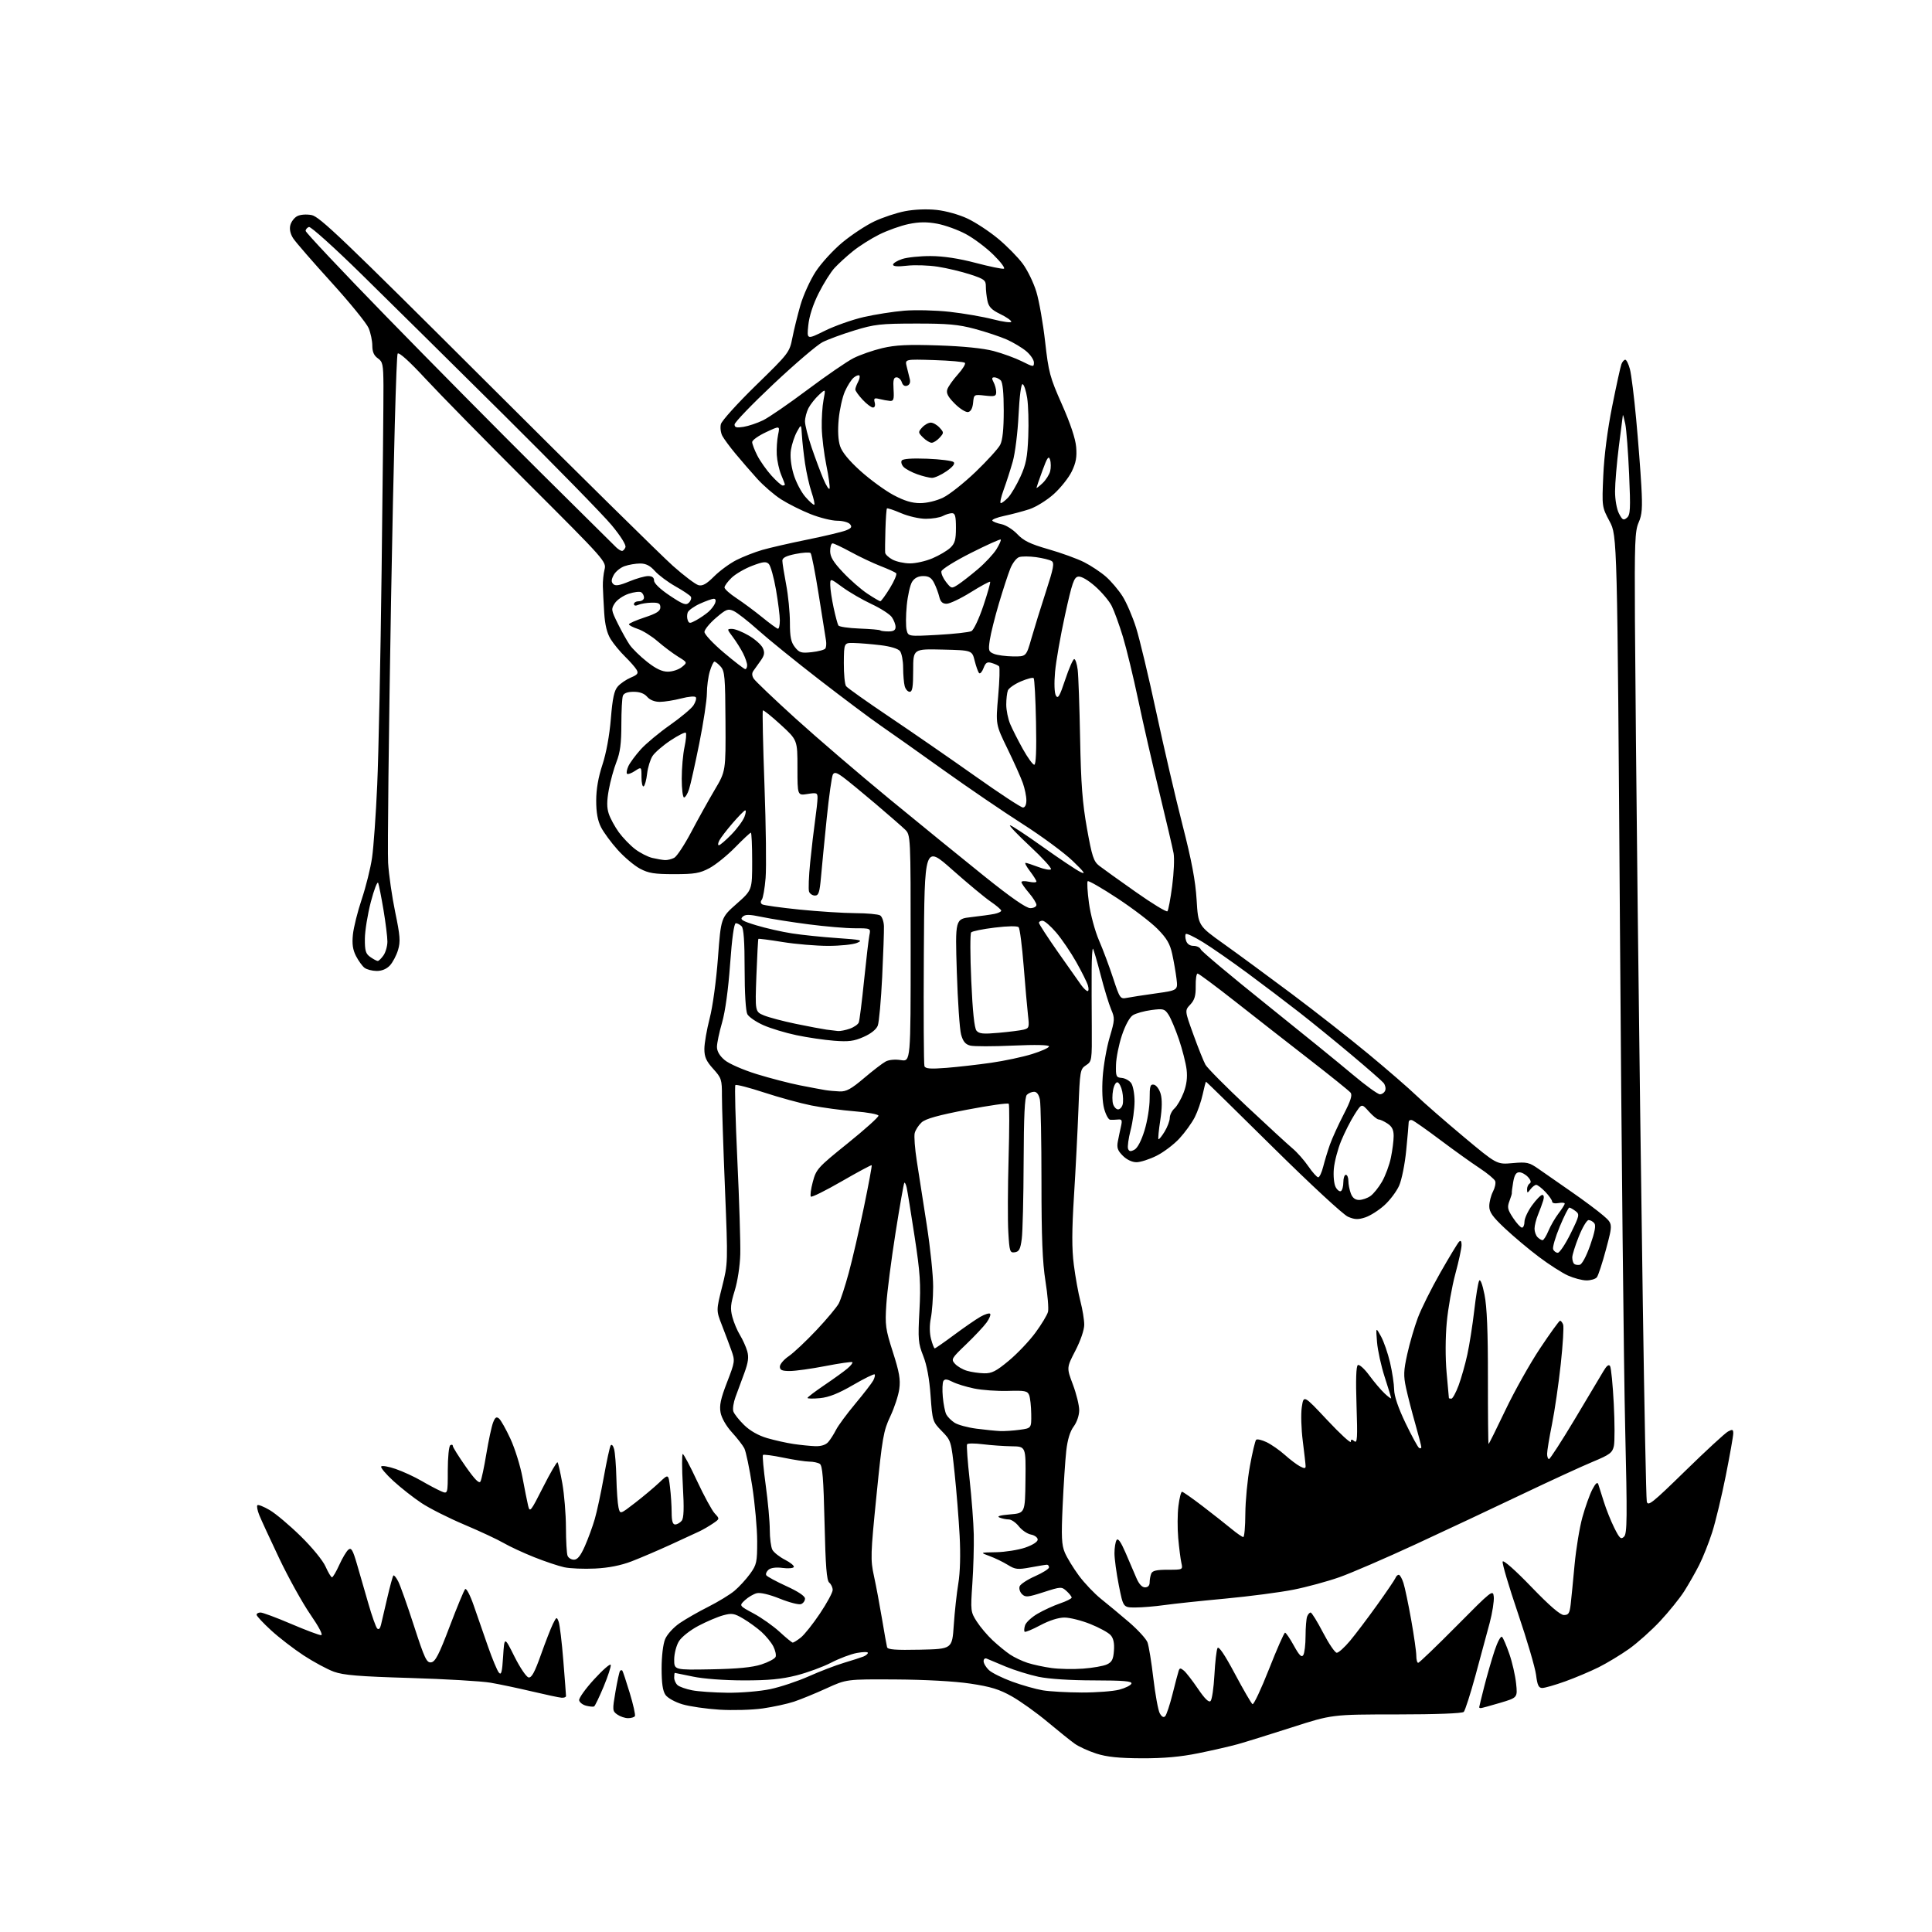 <?xml version="1.0" encoding="UTF-8" standalone="no"?>
<svg 
  version="1.1" 
  xmlns="http://www.w3.org/2000/svg" 
  xmlns:xlink="http://www.w3.org/1999/xlink" 
  xmlns:svg="http://www.w3.org/2000/svg"
  xmlns:rdf="http://www.w3.org/1999/02/22-rdf-syntax-ns#"
  xmlns:cc="http://creativecommons.org/ns#"
  xmlns:dc="http://purl.org/dc/elements/1.1/"
  viewBox="0 0 768 768"
  width="768"
  height="768"
>
<style>svg {background-color: white; }</style>"
<path stroke="none" fill="black" fill-rule="evenodd" d="M453.84,698.95C444.81,698.91 439.98,698.41 435.85,697.09C432.74,696.09 428.87,694.33 427.24,693.17C425.61,692.01 420.73,688.10 416.39,684.47C412.05,680.84 405.67,676.28 402.22,674.33C397.25,671.53 393.81,670.47 385.72,669.26C379.52,668.33 367.83,667.68 356.00,667.61C336.50,667.50 336.50,667.50 328.50,671.16C324.10,673.17 318.31,675.54 315.64,676.43C312.97,677.32 307.34,678.54 303.14,679.14C298.94,679.73 291.21,679.95 285.96,679.62C280.71,679.29 274.09,678.33 271.25,677.48C268.35,676.62 265.40,674.98 264.54,673.75C263.45,672.20 263.00,669.10 263.00,663.25C263.00,658.38 263.58,653.54 264.40,651.58C265.18,649.71 267.72,646.92 270.15,645.25C272.54,643.61 277.69,640.66 281.60,638.70C285.50,636.73 290.18,633.88 291.99,632.35C293.81,630.82 296.58,627.80 298.15,625.64C300.79,621.99 301.00,621.03 300.99,612.60C300.98,607.59 300.09,597.75 299.01,590.71C297.92,583.68 296.51,576.93 295.87,575.71C295.24,574.50 293.01,571.63 290.92,569.34C288.69,566.89 286.84,563.68 286.44,561.53C285.91,558.69 286.47,556.04 289.01,549.48C292.18,541.28 292.22,540.96 290.73,536.78C289.89,534.43 288.18,529.89 286.94,526.71C284.69,520.92 284.69,520.92 287.04,511.55C289.39,502.19 289.39,502.19 288.18,472.34C287.51,455.93 286.97,439.40 286.98,435.62C287.00,429.15 286.79,428.51 283.50,424.87C280.72,421.79 280.00,420.16 280.00,416.97C280.00,414.76 280.95,409.29 282.10,404.83C283.31,400.20 284.72,389.85 285.40,380.74C286.59,364.77 286.59,364.77 292.80,359.29C299.00,353.81 299.00,353.81 299.00,342.40C299.00,336.13 298.76,331.00 298.48,331.00C298.19,331.00 295.37,333.63 292.22,336.85C289.07,340.07 284.47,343.78 282.00,345.10C278.16,347.14 276.10,347.49 268.00,347.49C260.13,347.49 257.79,347.12 254.39,345.30C252.13,344.09 248.15,340.74 245.56,337.85C242.96,334.97 239.98,330.91 238.92,328.84C237.59,326.23 237.00,323.01 237.00,318.29C237.00,313.76 237.82,309.01 239.47,304.00C240.99,299.40 242.28,292.34 242.82,285.74C243.50,277.45 244.14,274.50 245.60,272.86C246.64,271.68 248.97,270.10 250.77,269.34C253.47,268.20 253.87,267.65 253.05,266.23C252.50,265.28 250.43,262.93 248.46,261.00C246.49,259.07 243.92,255.96 242.75,254.08C241.29,251.72 240.49,248.46 240.18,243.58C239.94,239.69 239.69,234.93 239.64,233.00C239.59,231.07 239.89,228.09 240.32,226.37C241.09,223.30 240.48,222.61 210.19,192.37C193.19,175.39 174.72,156.57 169.14,150.55C162.82,143.72 158.66,139.95 158.08,140.55C157.55,141.09 156.43,182.88 155.46,238.00C154.53,291.08 154.00,338.32 154.28,343.00C154.56,347.68 155.83,356.49 157.10,362.60C159.06,372.00 159.23,374.29 158.23,377.63C157.58,379.80 156.12,382.57 154.99,383.79C153.66,385.20 151.77,385.99 149.71,385.97C147.94,385.95 145.78,385.39 144.90,384.72C144.03,384.05 142.51,381.95 141.53,380.07C140.23,377.54 139.90,375.27 140.29,371.48C140.58,368.65 142.16,362.32 143.81,357.41C145.45,352.51 147.29,345.12 147.89,341.00C148.50,336.88 149.43,323.82 149.95,312.00C150.48,300.18 151.27,261.70 151.70,226.50C152.14,191.30 152.47,158.32 152.43,153.22C152.37,144.86 152.15,143.79 150.18,142.42C148.65,141.34 148.00,139.85 148.00,137.41C148.00,135.50 147.34,132.35 146.53,130.42C145.72,128.49 139.05,120.29 131.70,112.20C124.36,104.12 117.54,96.27 116.56,94.76C115.42,93.01 115.00,91.12 115.40,89.54C115.74,88.17 116.97,86.55 118.12,85.94C119.34,85.28 121.73,85.10 123.86,85.49C127.02,86.08 136.15,94.80 193.50,152.00C229.80,188.22 263.10,221.04 267.50,224.95C271.90,228.86 276.47,232.31 277.66,232.62C279.28,233.03 280.85,232.15 283.88,229.12C286.11,226.89 290.10,223.97 292.76,222.62C295.41,221.28 300.04,219.47 303.04,218.60C306.04,217.74 314.12,215.88 321.00,214.49C327.88,213.09 334.74,211.45 336.27,210.85C338.46,209.97 338.80,209.46 337.89,208.37C337.27,207.62 334.97,207.00 332.80,207.00C330.62,207.00 325.84,205.81 322.17,204.35C318.50,202.89 313.25,200.26 310.50,198.50C307.75,196.74 303.48,193.06 301.00,190.31C298.52,187.57 294.66,183.11 292.42,180.41C290.17,177.71 287.80,174.50 287.14,173.27C286.49,172.04 286.23,169.95 286.56,168.61C286.90,167.27 293.17,160.33 300.49,153.19C313.56,140.45 313.84,140.09 314.97,134.35C315.60,131.13 317.05,125.25 318.19,121.28C319.34,117.32 322.07,111.31 324.27,107.94C326.48,104.57 331.25,99.36 334.89,96.35C338.52,93.34 344.20,89.60 347.50,88.03C350.80,86.46 356.29,84.63 359.71,83.96C363.46,83.23 368.45,83.03 372.34,83.45C376.03,83.84 381.29,85.32 384.65,86.91C387.88,88.44 393.35,92.04 396.80,94.92C400.26,97.79 404.64,102.25 406.54,104.82C408.45,107.39 410.89,112.42 411.97,116.00C413.06,119.58 414.62,128.48 415.45,135.79C416.83,148.07 417.35,149.98 422.15,160.79C425.49,168.32 427.51,174.35 427.79,177.69C428.13,181.65 427.72,183.95 426.04,187.42C424.83,189.91 421.61,193.96 418.89,196.41C416.16,198.86 411.82,201.55 409.22,202.41C406.62,203.26 402.13,204.45 399.24,205.06C396.35,205.67 394.20,206.52 394.47,206.96C394.74,207.39 396.38,208.03 398.11,208.37C399.85,208.72 402.69,210.51 404.42,212.35C406.91,214.98 409.52,216.25 416.80,218.34C421.88,219.79 428.26,222.11 430.98,223.49C433.70,224.87 437.60,227.46 439.64,229.25C441.68,231.04 444.64,234.53 446.21,237.00C447.78,239.47 450.21,245.10 451.60,249.50C452.99,253.90 456.60,268.98 459.61,283.00C462.62,297.02 467.32,317.24 470.06,327.92C473.70,342.11 475.21,350.11 475.67,357.65C476.30,367.97 476.30,367.97 486.40,375.17C491.96,379.13 504.15,388.10 513.50,395.09C522.85,402.09 536.58,412.85 544.00,419.00C551.42,425.15 559.98,432.56 563.00,435.47C566.02,438.38 574.47,445.74 581.76,451.84C595.01,462.92 595.01,462.92 601.26,462.36C606.97,461.85 607.85,462.05 611.58,464.65C613.82,466.22 619.70,470.30 624.63,473.73C629.57,477.15 635.30,481.43 637.37,483.23C641.12,486.50 641.12,486.50 638.45,496.50C636.99,502.00 635.33,507.06 634.77,507.75C634.21,508.44 632.35,508.99 630.63,508.98C628.91,508.97 625.58,508.08 623.23,507.02C620.88,505.95 615.70,502.63 611.73,499.63C607.75,496.64 601.69,491.55 598.25,488.32C593.29,483.66 592.00,481.84 592.01,479.48C592.01,477.84 592.67,475.25 593.46,473.72C594.26,472.19 594.67,470.29 594.36,469.50C594.06,468.72 591.27,466.40 588.16,464.35C585.05,462.31 578.08,457.32 572.67,453.26C567.27,449.20 562.20,445.63 561.42,445.33C560.63,445.03 559.99,445.39 559.97,446.14C559.96,446.89 559.52,451.91 558.99,457.31C558.47,462.71 557.20,469.01 556.18,471.31C555.16,473.61 552.51,477.13 550.29,479.13C548.07,481.13 544.67,483.29 542.72,483.93C539.87,484.87 538.51,484.82 535.84,483.67C533.97,482.87 520.89,470.76 506.08,456.12C491.56,441.75 479.56,430.00 479.42,430.00C479.28,430.00 478.68,432.26 478.09,435.03C477.49,437.80 476.07,441.90 474.93,444.13C473.79,446.37 471.05,450.16 468.85,452.55C466.64,454.95 462.53,458.05 459.72,459.45C456.91,460.85 453.33,462.00 451.76,462.00C450.03,462.00 447.90,460.99 446.34,459.43C444.26,457.35 443.88,456.24 444.37,453.68C444.71,451.93 445.27,449.22 445.63,447.66C446.16,445.29 445.96,444.86 444.38,445.03C443.35,445.14 441.95,445.18 441.29,445.12C440.62,445.05 439.56,443.09 438.92,440.75C438.21,438.16 437.99,433.22 438.34,428.11C438.66,423.49 439.91,416.40 441.11,412.35C443.17,405.40 443.21,404.77 441.69,401.24C440.81,399.18 438.93,393.02 437.52,387.56C436.10,382.09 434.73,377.40 434.47,377.14C434.21,376.88 433.98,380.68 433.95,385.58C433.92,390.49 433.94,400.66 434.00,408.20C434.09,421.60 434.04,421.93 431.70,423.46C429.38,424.98 429.28,425.58 428.70,440.77C428.37,449.42 427.58,464.97 426.93,475.31C426.06,489.32 426.04,496.35 426.87,502.83C427.48,507.61 428.66,514.13 429.49,517.31C430.32,520.49 431.00,524.67 431.00,526.60C431.00,528.65 429.54,532.92 427.49,536.89C423.97,543.69 423.97,543.69 426.49,550.37C427.87,554.04 429.00,558.63 429.00,560.56C429.00,562.62 428.09,565.32 426.80,567.06C425.34,569.03 424.35,572.30 423.85,576.77C423.44,580.47 422.80,590.25 422.42,598.50C421.85,610.94 422.00,614.13 423.29,617.19C424.15,619.22 426.66,623.33 428.88,626.34C431.10,629.34 435.07,633.51 437.70,635.61C440.34,637.71 445.35,641.88 448.84,644.87C452.32,647.87 455.61,651.46 456.14,652.86C456.67,654.26 457.72,660.68 458.47,667.12C459.23,673.57 460.37,679.82 461.01,681.03C461.78,682.45 462.53,682.87 463.16,682.24C463.70,681.70 465.02,677.72 466.11,673.38C467.19,669.05 468.29,664.89 468.55,664.14C468.94,663.00 469.29,663.00 470.62,664.10C471.49,664.82 474.01,668.07 476.21,671.31C478.92,675.30 480.53,676.87 481.22,676.18C481.78,675.62 482.47,670.96 482.75,665.83C483.02,660.70 483.58,655.89 483.98,655.13C484.46,654.24 486.82,657.73 490.87,665.33C494.26,671.69 497.42,677.14 497.89,677.43C498.37,677.73 501.32,671.45 504.46,663.48C507.59,655.52 510.46,649.01 510.83,649.01C511.20,649.02 512.78,651.35 514.34,654.18C516.49,658.07 517.40,658.98 518.08,657.91C518.57,657.14 518.98,653.72 518.98,650.33C518.99,646.94 519.27,643.45 519.61,642.58C519.94,641.71 520.57,641.00 521.00,641.00C521.43,641.00 523.65,644.60 525.94,649.00C528.23,653.40 530.68,657.00 531.39,657.00C532.11,657.00 534.47,654.86 536.66,652.25C538.84,649.64 543.69,643.23 547.43,638.00C551.18,632.77 554.46,627.94 554.73,627.25C554.99,626.56 555.58,626.00 556.03,626.00C556.48,626.00 557.32,627.46 557.89,629.25C558.47,631.04 559.85,637.64 560.97,643.92C562.09,650.21 563.00,656.62 563.00,658.17C563.00,659.73 563.34,661.00 563.75,661.00C564.16,661.00 571.02,654.41 579.00,646.36C593.04,632.18 593.51,631.81 593.80,634.74C593.97,636.40 593.24,641.08 592.17,645.13C591.10,649.18 588.56,658.58 586.53,666.00C584.50,673.42 582.40,679.95 581.87,680.50C581.27,681.11 571.00,681.50 555.20,681.51C529.50,681.52 529.50,681.52 513.50,686.67C504.70,689.50 495.02,692.51 492.00,693.35C488.98,694.19 481.93,695.81 476.34,696.94C469.20,698.39 462.53,698.98 453.84,698.95zM249.66,683.00C248.44,683.00 246.52,682.35 245.40,681.56C243.43,680.18 243.40,679.83 244.67,672.40C245.40,668.15 246.22,664.45 246.50,664.17C246.77,663.89 247.17,663.85 247.38,664.08C247.59,664.31 248.91,668.30 250.32,672.94C251.73,677.58 252.66,681.74 252.38,682.19C252.11,682.63 250.88,683.00 249.66,683.00zM236.16,678.34C235.80,678.53 234.38,678.40 233.01,678.05C231.63,677.70 230.38,676.73 230.22,675.89C230.06,675.06 232.73,671.30 236.17,667.56C239.60,663.81 242.57,661.22 242.77,661.80C242.96,662.38 241.70,666.26 239.97,670.43C238.23,674.59 236.52,678.15 236.16,678.34zM588.64,679.00C588.29,679.00 588.00,678.85 588.00,678.66C588.00,678.47 588.91,674.76 590.01,670.41C591.12,666.06 592.97,659.65 594.12,656.16C595.31,652.59 596.60,650.20 597.09,650.69C597.56,651.16 598.88,654.24 600.01,657.53C601.15,660.81 602.34,666.05 602.67,669.17C603.27,674.84 603.27,674.84 596.28,676.92C592.43,678.06 589.00,679.00 588.64,679.00zM223.25,674.87C222.29,674.81 217.00,673.68 211.50,672.38C206.00,671.08 198.57,669.51 195.00,668.90C191.43,668.29 177.03,667.44 163.00,667.02C142.70,666.42 136.53,665.91 132.72,664.53C130.09,663.57 124.69,660.66 120.72,658.07C116.75,655.47 110.91,650.97 107.75,648.07C104.59,645.17 102.00,642.39 102.00,641.90C102.00,641.40 102.70,641.00 103.56,641.00C104.42,641.00 109.87,643.02 115.66,645.50C121.46,647.98 126.84,650.00 127.62,650.00C128.50,650.00 126.89,646.88 123.36,641.75C120.23,637.21 114.68,627.20 111.01,619.50C107.35,611.80 103.76,604.02 103.04,602.22C102.32,600.41 102.00,598.67 102.32,598.35C102.64,598.02 104.84,598.89 107.20,600.28C109.57,601.66 115.11,606.33 119.52,610.65C124.11,615.15 128.34,620.31 129.42,622.75C130.46,625.09 131.61,627.00 131.97,627.00C132.34,627.00 133.64,624.79 134.86,622.09C136.08,619.39 137.71,616.65 138.48,616.02C139.63,615.07 140.23,616.07 141.87,621.68C142.97,625.43 145.02,632.53 146.43,637.45C147.84,642.37 149.42,646.82 149.94,647.34C150.54,647.94 151.10,647.40 151.45,645.89C151.75,644.58 152.88,639.73 153.96,635.13C155.03,630.52 156.12,626.54 156.38,626.29C156.64,626.03 157.51,627.09 158.31,628.66C159.11,630.22 161.93,638.16 164.56,646.30C168.81,659.40 169.60,661.06 171.41,660.80C173.06,660.56 174.51,657.73 178.76,646.52C181.68,638.83 184.44,632.16 184.91,631.69C185.38,631.22 186.91,634.13 188.30,638.17C189.70,642.20 192.25,649.53 193.96,654.45C195.68,659.37 197.62,664.05 198.29,664.86C199.27,666.04 199.60,664.79 200.00,658.41C200.51,650.50 200.51,650.50 204.50,658.50C206.70,662.90 209.22,666.63 210.11,666.80C211.32,667.02 212.54,664.79 215.02,657.80C216.84,652.68 218.99,647.16 219.80,645.52C221.22,642.67 221.32,642.63 222.08,644.68C222.51,645.86 223.35,652.80 223.93,660.11C224.52,667.42 225.00,673.76 225.00,674.20C225.00,674.64 224.21,674.94 223.25,674.87zM289.18,672.89C294.52,672.95 302.15,672.31 306.18,671.46C310.21,670.62 317.10,668.32 321.50,666.36C325.90,664.39 332.20,661.98 335.50,660.99C338.80,660.01 342.29,658.88 343.25,658.49C344.21,658.10 345.00,657.44 345.00,657.02C345.00,656.60 343.03,656.63 340.61,657.08C338.20,657.53 333.59,659.27 330.36,660.95C327.14,662.62 320.94,664.90 316.59,666.00C310.64,667.50 305.43,668.00 295.59,667.98C287.91,667.97 279.61,667.35 275.50,666.48C271.65,665.67 268.39,665.00 268.25,665.00C268.11,665.00 268.00,665.84 268.00,666.88C268.00,667.91 268.63,669.28 269.39,669.91C270.16,670.55 272.75,671.45 275.14,671.92C277.54,672.40 283.86,672.83 289.18,672.89zM430.00,672.80C435.77,672.82 442.49,672.31 444.93,671.67C447.36,671.03 449.53,669.94 449.76,669.25C450.07,668.29 446.64,668.00 434.83,667.98C425.48,667.97 416.89,667.41 412.81,666.55C409.14,665.77 403.29,663.95 399.81,662.51C396.34,661.07 392.94,659.64 392.25,659.34C391.55,659.03 391.00,659.47 391.00,660.35C391.00,661.22 391.96,662.82 393.13,663.91C394.30,665.00 398.47,667.06 402.40,668.50C406.33,669.93 411.78,671.47 414.52,671.93C417.26,672.39 424.23,672.78 430.00,672.80zM613.07,671.00C611.63,671.00 611.12,669.91 610.60,665.75C610.23,662.86 606.99,651.83 603.39,641.24C599.79,630.65 597.06,621.42 597.33,620.74C597.62,620.02 602.34,624.18 608.67,630.75C615.98,638.34 620.22,642.00 621.69,642.00C623.52,642.00 623.96,641.30 624.37,637.75C624.64,635.41 625.34,628.33 625.92,622.00C626.51,615.67 627.90,607.19 629.03,603.13C630.15,599.08 631.92,594.13 632.95,592.13C634.25,589.64 635.00,588.97 635.34,590.00C635.62,590.83 636.62,593.98 637.56,597.00C638.50,600.02 640.38,604.70 641.72,607.38C643.84,611.61 644.36,612.07 645.60,610.83C646.82,609.61 646.88,603.42 646.03,567.45C645.48,544.38 644.55,455.18 643.96,369.23C642.88,212.97 642.88,212.97 639.83,207.23C636.79,201.51 636.78,201.47 637.33,189.00C637.67,181.16 638.99,170.91 640.87,161.50C642.52,153.25 644.17,145.71 644.54,144.75C644.91,143.79 645.60,143.00 646.07,143.00C646.54,143.00 647.37,144.69 647.92,146.75C648.47,148.81 649.58,157.70 650.39,166.50C651.21,175.30 652.14,187.32 652.46,193.21C652.95,201.98 652.75,204.61 651.38,207.71C649.91,211.05 649.74,215.67 649.91,246.50C650.02,265.75 650.52,317.50 651.01,361.50C651.51,405.50 652.42,475.93 653.04,518.00C653.65,560.08 654.37,595.55 654.62,596.84C655.04,598.94 656.69,597.63 669.95,584.68C678.13,576.69 685.76,569.66 686.91,569.05C688.68,568.10 689.00,568.21 689.00,569.79C689.00,570.82 687.66,578.37 686.03,586.58C684.39,594.79 681.96,604.92 680.62,609.11C679.28,613.29 676.95,619.14 675.45,622.11C673.95,625.07 671.26,629.79 669.48,632.59C667.69,635.39 663.38,640.72 659.91,644.44C656.44,648.15 650.87,653.12 647.55,655.48C644.22,657.83 638.80,661.11 635.50,662.76C632.20,664.40 626.21,666.93 622.19,668.38C618.17,669.82 614.07,671.00 613.07,671.00zM282.75,663.58C293.13,663.39 299.03,662.82 302.65,661.65C305.48,660.73 308.03,659.37 308.32,658.62C308.61,657.86 308.18,655.98 307.38,654.42C306.57,652.87 304.47,650.30 302.71,648.71C300.94,647.13 297.68,644.75 295.45,643.44C291.88,641.33 290.94,641.17 287.45,642.12C285.28,642.71 280.85,644.60 277.60,646.31C274.25,648.09 270.91,650.74 269.86,652.47C268.84,654.14 268.01,657.38 268.00,659.68C268.00,663.85 268.00,663.85 282.75,663.58zM430.50,663.31C434.35,663.03 438.62,662.28 440.00,661.64C442.01,660.71 442.56,659.64 442.81,656.14C443.03,653.15 442.61,651.22 441.47,649.97C440.56,648.96 436.93,646.98 433.40,645.57C429.87,644.16 425.25,643.00 423.13,643.00C420.75,643.00 417.09,644.17 413.54,646.06C410.38,647.75 407.58,648.91 407.31,648.64C407.04,648.37 407.11,647.22 407.48,646.08C407.84,644.94 410.06,642.87 412.43,641.49C414.79,640.11 418.81,638.26 421.36,637.39C423.91,636.52 426.00,635.47 426.00,635.06C426.00,634.65 425.08,633.48 423.97,632.47C421.99,630.68 421.74,630.69 414.85,632.91C408.51,634.95 407.60,635.03 406.24,633.67C405.41,632.84 405.00,631.45 405.33,630.58C405.66,629.71 408.43,627.90 411.47,626.56C414.51,625.21 417.00,623.64 417.00,623.06C417.00,622.47 416.63,622.00 416.18,622.00C415.73,622.00 412.79,622.48 409.65,623.06C404.51,624.01 403.58,623.90 400.57,622.04C398.72,620.90 395.48,619.33 393.36,618.56C389.50,617.14 389.50,617.14 396.00,617.03C399.57,616.96 404.75,616.14 407.50,615.21C410.50,614.18 412.50,612.90 412.50,612.01C412.50,611.19 411.30,610.29 409.83,610.01C408.36,609.73 406.19,608.26 405.01,606.75C403.82,605.24 402.02,604.00 401.01,604.00C399.99,604.00 398.34,603.66 397.33,603.25C396.11,602.75 397.50,602.33 401.49,602.00C407.49,601.50 407.49,601.50 407.64,588.25C407.80,575.00 407.80,575.00 402.15,574.92C399.04,574.87 393.89,574.51 390.69,574.11C387.50,573.71 384.68,573.71 384.43,574.12C384.17,574.53 384.63,580.85 385.44,588.18C386.24,595.51 386.99,605.33 387.09,610.00C387.19,614.67 386.94,623.49 386.52,629.58C385.79,640.34 385.84,640.78 388.28,644.58C389.66,646.74 392.52,650.12 394.64,652.09C396.76,654.07 399.85,656.59 401.50,657.70C403.15,658.81 406.30,660.31 408.49,661.02C410.69,661.73 414.96,662.65 417.99,663.06C421.02,663.48 426.65,663.59 430.50,663.31zM365.73,655.78C378.50,655.50 378.50,655.50 379.14,646.00C379.49,640.77 380.30,633.35 380.94,629.50C381.67,625.12 381.87,618.00 381.47,610.50C381.12,603.90 380.22,592.69 379.47,585.59C378.11,572.77 378.08,572.66 374.38,568.88C370.72,565.13 370.65,564.91 369.92,554.79C369.44,548.05 368.43,542.60 367.00,539.00C365.01,533.97 364.88,532.42 365.49,521.00C366.07,510.29 365.79,506.07 363.56,491.50C362.13,482.15 360.72,473.43 360.43,472.13C360.14,470.83 359.71,469.95 359.48,470.18C359.25,470.41 357.68,479.35 355.99,490.05C354.30,500.75 352.65,513.55 352.33,518.50C351.79,526.76 352.00,528.32 354.93,537.46C357.49,545.43 358.00,548.37 357.48,552.14C357.13,554.73 355.51,559.65 353.89,563.07C351.20,568.75 350.72,571.50 348.42,594.43C346.05,618.02 345.99,620.00 347.42,626.53C348.26,630.36 349.69,638.00 350.61,643.50C351.52,649.00 352.43,654.08 352.62,654.78C352.88,655.75 356.01,655.99 365.73,655.78zM315.12,652.96C315.45,652.98 316.89,652.09 318.31,650.97C319.74,649.85 323.17,645.54 325.95,641.38C328.73,637.23 331.00,633.03 331.00,632.04C331.00,631.05 330.39,629.74 329.64,629.12C328.61,628.26 328.17,622.69 327.77,605.38C327.36,587.72 326.95,582.58 325.88,581.90C325.12,581.42 323.24,581.02 321.71,581.02C320.17,581.01 315.51,580.30 311.35,579.44C307.19,578.58 303.57,578.10 303.29,578.37C303.02,578.65 303.52,584.11 304.40,590.52C305.28,596.93 306.00,604.87 306.00,608.15C306.00,611.44 306.47,615.00 307.03,616.06C307.60,617.12 309.87,618.91 312.07,620.04C314.27,621.16 315.83,622.47 315.54,622.94C315.24,623.42 313.20,623.57 311.01,623.27C308.55,622.94 306.44,623.22 305.52,623.98C304.70,624.67 304.29,625.66 304.61,626.19C304.94,626.71 308.54,628.66 312.60,630.52C317.28,632.65 320.00,634.47 320.00,635.47C320.00,636.35 319.30,637.33 318.43,637.66C317.57,637.99 313.78,637.02 310.01,635.50C305.81,633.81 302.24,632.97 300.81,633.33C299.52,633.66 297.41,634.90 296.12,636.10C293.79,638.28 293.79,638.28 299.55,641.37C302.72,643.07 307.38,646.37 309.91,648.69C312.43,651.02 314.78,652.94 315.12,652.96zM451.31,639.00C446.50,639.00 446.50,639.00 444.75,630.18C443.79,625.32 443.01,619.59 443.02,617.43C443.02,615.27 443.40,612.91 443.86,612.20C444.42,611.31 445.55,612.90 447.41,617.20C448.90,620.66 450.84,625.19 451.72,627.25C452.74,629.66 453.97,631.00 455.15,631.00C456.31,631.00 457.00,630.28 457.00,629.08C457.00,628.03 457.27,626.45 457.61,625.58C458.07,624.38 459.67,624.00 464.22,624.00C470.23,624.00 470.23,624.00 469.61,621.25C469.27,619.74 468.71,615.30 468.36,611.40C468.02,607.49 468.05,601.75 468.44,598.65C468.83,595.54 469.47,593.00 469.87,593.00C470.27,593.00 473.96,595.59 478.09,598.75C482.21,601.91 487.35,605.96 489.52,607.75C491.68,609.54 493.80,611.00 494.23,611.00C494.65,611.00 495.02,606.84 495.04,601.75C495.07,596.66 495.88,588.12 496.86,582.77C497.83,577.41 498.95,572.72 499.33,572.34C499.71,571.95 501.57,572.38 503.47,573.28C505.36,574.19 508.62,576.45 510.71,578.32C512.79,580.18 515.51,582.24 516.75,582.89C518.50,583.81 519.00,583.80 519.00,582.85C519.00,582.18 518.49,577.70 517.88,572.88C517.26,568.06 517.08,561.96 517.49,559.31C518.22,554.50 518.22,554.50 527.59,564.50C532.74,570.00 536.97,573.88 536.98,573.13C537.00,572.08 537.32,572.02 538.38,572.90C539.54,573.87 539.68,571.66 539.24,558.67C538.90,548.46 539.08,543.07 539.77,542.64C540.35,542.28 542.40,544.13 544.32,546.75C546.24,549.36 548.98,552.59 550.41,553.92C551.83,555.26 553.00,556.11 553.00,555.81C553.00,555.52 551.85,551.73 550.44,547.39C549.03,543.05 547.66,536.80 547.39,533.50C546.91,527.50 546.91,527.50 548.96,531.22C550.09,533.26 551.71,537.96 552.57,541.65C553.43,545.35 554.16,550.17 554.19,552.37C554.22,554.96 555.82,559.64 558.71,565.68C561.17,570.80 563.60,575.25 564.09,575.56C564.59,575.87 565.00,575.73 565.00,575.27C565.00,574.80 563.91,570.61 562.59,565.96C561.26,561.31 559.62,554.92 558.93,551.77C557.87,546.87 557.94,544.92 559.41,538.27C560.35,534.00 562.24,527.52 563.60,523.88C564.96,520.24 568.99,512.16 572.54,505.93C576.10,499.69 579.46,494.14 580.01,493.59C580.66,492.94 581.00,493.38 581.00,494.91C581.00,496.19 579.89,501.34 578.53,506.36C577.17,511.39 575.63,520.07 575.11,525.66C574.55,531.74 574.52,539.78 575.05,545.66C575.53,551.07 575.94,555.61 575.96,555.75C575.98,555.89 576.42,556.00 576.93,556.00C577.44,556.00 578.73,553.64 579.81,550.75C580.88,547.86 582.44,542.35 583.28,538.50C584.12,534.65 585.36,526.77 586.03,521.00C586.69,515.23 587.57,509.88 587.98,509.12C588.43,508.28 589.27,510.43 590.11,514.62C591.09,519.47 591.49,529.23 591.47,547.75C591.46,562.19 591.57,574.00 591.73,574.00C591.89,574.00 594.91,567.93 598.44,560.51C601.97,553.09 608.16,542.07 612.18,536.02C616.21,529.97 619.79,525.02 620.14,525.01C620.50,525.01 621.05,525.69 621.37,526.53C621.70,527.38 621.27,534.47 620.42,542.28C619.58,550.10 618.01,560.85 616.94,566.16C615.87,571.47 615.00,576.76 615.00,577.91C615.00,579.06 615.34,580.00 615.75,580.00C616.16,580.00 620.75,572.91 625.94,564.25C631.13,555.59 636.26,547.00 637.33,545.16C638.65,542.89 639.51,542.21 640.03,543.05C640.45,543.73 641.11,550.46 641.50,558.02C641.89,565.57 641.91,573.13 641.54,574.81C640.95,577.49 639.93,578.26 633.19,581.06C628.96,582.81 616.27,588.65 605.00,594.02C593.73,599.40 574.70,608.34 562.73,613.88C550.76,619.42 537.12,625.31 532.42,626.97C527.72,628.63 519.52,630.86 514.19,631.92C508.86,632.98 496.62,634.58 487.00,635.48C477.38,636.37 466.49,637.53 462.81,638.05C459.13,638.57 453.95,639.00 451.31,639.00zM236.56,623.52C232.13,623.74 226.62,623.51 224.33,623.02C222.04,622.53 216.64,620.72 212.33,619.00C208.02,617.28 202.57,614.75 200.22,613.38C197.86,612.00 190.84,608.72 184.62,606.09C178.39,603.46 170.71,599.59 167.56,597.49C164.40,595.40 159.38,591.46 156.41,588.74C153.44,586.03 151.24,583.42 151.52,582.96C151.81,582.50 154.40,582.94 157.27,583.93C160.15,584.92 164.75,587.04 167.50,588.64C170.25,590.24 173.74,592.09 175.25,592.75C178.00,593.96 178.00,593.96 178.00,584.54C178.00,579.34 178.45,574.84 179.00,574.50C179.55,574.16 180.00,574.29 180.00,574.78C180.00,575.28 182.31,578.97 185.13,582.99C188.77,588.17 190.47,589.89 191.00,588.90C191.41,588.13 192.46,583.19 193.33,577.92C194.21,572.65 195.40,567.09 195.98,565.56C196.80,563.40 197.33,563.03 198.37,563.89C199.10,564.50 201.15,568.14 202.92,571.98C204.69,575.82 206.83,582.68 207.68,587.23C208.52,591.78 209.54,596.85 209.93,598.50C210.61,601.35 210.91,600.98 215.89,591.15C218.77,585.45 221.35,581.02 221.63,581.29C221.90,581.57 222.76,585.33 223.53,589.65C224.30,593.97 224.95,601.85 224.97,607.17C224.98,612.49 225.27,617.55 225.61,618.42C225.94,619.29 227.09,620.00 228.16,620.00C229.56,620.00 230.79,618.47 232.50,614.60C233.81,611.63 235.58,606.79 236.43,603.85C237.29,600.91 238.91,593.36 240.03,587.09C241.16,580.81 242.38,575.19 242.75,574.60C243.12,573.99 243.72,574.60 244.11,576.01C244.49,577.38 244.90,582.55 245.02,587.50C245.14,592.45 245.52,597.74 245.87,599.26C246.50,602.01 246.50,602.01 252.50,597.37C255.80,594.82 260.12,591.19 262.10,589.31C265.71,585.88 265.71,585.88 266.34,591.19C266.70,594.11 266.99,598.64 266.99,601.25C267.00,604.61 267.40,606.00 268.38,606.00C269.14,606.00 270.30,605.35 270.96,604.55C271.84,603.49 271.97,599.77 271.44,590.55C271.05,583.65 271.04,578.00 271.41,578.00C271.79,578.00 274.35,582.84 277.11,588.75C279.87,594.66 283.03,600.46 284.13,601.63C286.13,603.77 286.13,603.77 283.32,605.67C281.77,606.72 279.38,608.10 278.00,608.75C276.62,609.39 271.45,611.78 266.50,614.06C261.55,616.33 254.60,619.30 251.06,620.66C246.78,622.30 241.93,623.26 236.56,623.52zM324.10,574.88C326.39,574.95 328.24,574.37 329.22,573.25C330.07,572.29 331.46,570.11 332.32,568.41C333.18,566.71 336.63,562.03 339.98,558.02C343.33,554.01 346.54,549.85 347.12,548.78C347.69,547.71 347.94,546.61 347.68,546.34C347.41,546.08 343.54,547.98 339.07,550.58C333.30,553.93 329.51,555.44 325.98,555.78C323.24,556.04 321.00,556.01 321.00,555.70C321.00,555.40 324.04,553.10 327.75,550.58C331.46,548.07 335.58,545.10 336.89,543.98C338.21,542.86 339.08,541.74 338.83,541.49C338.58,541.24 333.77,541.93 328.15,543.02C322.53,544.11 316.15,545.00 313.96,545.00C310.85,545.00 310.00,544.62 310.01,543.25C310.01,542.29 311.61,540.41 313.56,539.09C315.50,537.76 320.47,533.09 324.59,528.71C328.71,524.34 332.69,519.56 333.44,518.11C334.20,516.66 335.97,511.20 337.39,505.98C338.81,500.77 341.51,489.07 343.39,480.00C345.27,470.93 346.68,463.36 346.51,463.19C346.35,463.02 340.99,465.90 334.59,469.59C328.20,473.28 322.68,476.02 322.34,475.67C321.99,475.32 322.33,472.67 323.11,469.78C324.45,464.76 325.07,464.07 336.95,454.50C343.79,448.99 349.31,444.03 349.21,443.49C349.12,442.95 344.89,442.17 339.81,441.77C334.73,441.37 326.96,440.32 322.54,439.44C318.12,438.55 309.65,436.23 303.72,434.28C297.78,432.33 292.66,431.01 292.33,431.34C292.00,431.67 292.35,445.11 293.11,461.22C293.87,477.32 294.39,494.14 294.27,498.58C294.14,503.25 293.20,509.38 292.05,513.08C290.41,518.36 290.24,520.20 291.12,523.50C291.70,525.70 293.07,528.95 294.15,530.71C295.23,532.48 296.53,535.35 297.03,537.09C297.72,539.50 297.44,541.58 295.86,545.87C294.72,548.97 293.14,553.24 292.36,555.36C291.58,557.48 291.19,560.04 291.51,561.04C291.83,562.04 293.76,564.48 295.80,566.47C298.17,568.78 301.47,570.65 304.98,571.68C307.99,572.55 312.71,573.61 315.48,574.01C318.24,574.42 322.12,574.81 324.10,574.88zM397.61,568.87C399.32,568.94 402.81,568.71 405.36,568.36C410.00,567.73 410.00,567.73 409.93,562.11C409.89,559.03 409.52,555.64 409.11,554.59C408.45,552.91 407.43,552.71 400.66,552.91C396.42,553.03 390.38,552.60 387.23,551.95C384.08,551.30 380.20,550.11 378.62,549.29C376.49,548.20 375.55,548.11 375.02,548.97C374.63,549.60 374.52,552.46 374.78,555.31C375.04,558.17 375.66,561.29 376.16,562.25C376.66,563.21 378.13,564.70 379.44,565.55C380.74,566.40 384.66,567.47 388.15,567.92C391.64,568.38 395.90,568.80 397.61,568.87zM391.20,545.91C394.24,545.98 395.98,545.10 401.02,540.90C404.39,538.10 409.15,533.09 411.59,529.77C414.03,526.46 416.28,522.72 416.60,521.47C416.91,520.22 416.46,514.71 415.58,509.23C414.40,501.77 414.00,491.82 414.00,469.76C414.00,453.53 413.72,438.84 413.38,437.12C412.97,435.12 412.15,434.00 411.07,434.00C410.15,434.00 408.86,434.54 408.20,435.20C407.33,436.07 406.98,443.51 406.91,461.95C406.86,476.00 406.53,489.75 406.16,492.50C405.63,496.56 405.10,497.56 403.40,497.80C401.45,498.08 401.27,497.53 400.82,489.80C400.55,485.23 400.60,472.05 400.93,460.50C401.26,448.95 401.28,439.17 400.99,438.77C400.69,438.37 393.26,439.43 384.47,441.11C372.91,443.33 367.90,444.73 366.33,446.19C365.14,447.29 363.92,449.19 363.61,450.42C363.30,451.64 363.68,456.66 364.45,461.57C365.23,466.48 367.01,477.93 368.41,487.00C369.82,496.07 370.96,507.10 370.94,511.50C370.93,515.90 370.51,521.52 370.02,524.00C369.46,526.78 369.49,529.93 370.10,532.25C370.64,534.31 371.30,536.00 371.57,536.00C371.84,536.00 375.31,533.59 379.28,530.64C383.25,527.69 387.95,524.45 389.72,523.44C391.49,522.43 393.23,521.89 393.58,522.24C393.93,522.60 393.31,524.15 392.21,525.69C391.10,527.24 387.43,531.15 384.06,534.38C378.18,540.01 378.00,540.34 379.63,542.14C380.57,543.18 382.72,544.43 384.42,544.92C386.11,545.42 389.16,545.86 391.20,545.91zM627.95,502.78C628.87,502.60 630.56,499.46 632.14,494.99C633.97,489.78 634.47,487.12 633.76,486.25C633.21,485.56 632.18,485.00 631.48,485.00C630.78,485.00 629.04,487.93 627.61,491.51C626.17,495.09 625.00,498.84 625.00,499.84C625.00,500.85 625.32,501.98 625.70,502.37C626.09,502.75 627.10,502.94 627.95,502.78zM619.25,498.00C619.97,498.00 622.26,494.58 624.33,490.39C627.88,483.20 627.99,482.71 626.29,481.42C625.31,480.68 624.20,480.05 623.84,480.03C623.48,480.01 621.76,483.42 620.02,487.60C618.28,491.78 617.10,495.83 617.40,496.60C617.70,497.37 618.53,498.00 619.25,498.00zM613.19,493.00C613.62,493.00 614.67,491.34 615.52,489.30C616.37,487.27 618.17,484.15 619.53,482.37C620.89,480.59 622.00,478.83 622.00,478.45C622.00,478.07 620.88,477.98 619.50,478.24C618.11,478.51 617.00,478.25 617.00,477.67C617.00,477.08 615.79,475.35 614.31,473.80C612.84,472.26 611.20,471.00 610.67,471.00C610.15,471.00 609.12,471.79 608.39,472.75C607.17,474.36 607.06,474.37 607.03,472.81C607.01,471.88 607.48,470.82 608.07,470.46C608.76,470.03 608.54,469.14 607.41,467.90C606.46,466.86 604.90,466.00 603.93,466.00C602.66,466.00 601.99,467.11 601.50,469.99C601.13,472.18 600.90,474.09 600.98,474.24C601.07,474.38 600.64,475.81 600.04,477.40C599.08,479.91 599.28,480.83 601.48,484.15C602.88,486.27 604.47,488.00 605.01,488.00C605.56,488.00 606.00,486.94 606.00,485.65C606.00,484.36 607.35,481.43 609.01,479.15C610.66,476.87 612.49,475.00 613.07,475.00C613.71,475.00 613.86,475.90 613.45,477.25C613.07,478.49 612.14,481.02 611.38,482.87C610.62,484.73 610.00,487.22 610.00,488.42C610.00,489.62 610.54,491.14 611.20,491.80C611.86,492.46 612.75,493.00 613.19,493.00zM540.25,477.00C541.52,477.00 543.55,476.30 544.76,475.45C545.98,474.60 548.06,472.02 549.39,469.70C550.71,467.39 552.30,463.12 552.90,460.20C553.51,457.29 554.00,453.40 554.00,451.57C554.00,449.12 553.34,447.80 551.54,446.62C550.18,445.73 548.60,445.00 548.02,445.00C547.44,445.00 545.69,443.56 544.12,441.81C541.27,438.62 541.27,438.62 538.44,443.06C536.88,445.50 534.50,450.20 533.14,453.50C531.78,456.80 530.47,461.80 530.22,464.61C529.97,467.47 530.29,470.67 530.94,471.88C531.58,473.08 532.53,473.79 533.05,473.47C533.57,473.15 534.00,471.56 534.00,469.94C534.00,468.32 534.45,467.00 535.00,467.00C535.55,467.00 536.00,468.10 536.00,469.43C536.00,470.77 536.44,473.02 536.98,474.43C537.63,476.16 538.70,477.00 540.25,477.00zM524.01,468.00C524.51,468.00 525.41,466.09 526.00,463.75C526.59,461.41 527.79,457.48 528.66,455.00C529.54,452.52 531.98,447.15 534.09,443.06C536.98,437.48 537.66,435.30 536.84,434.31C536.24,433.59 528.94,427.71 520.63,421.26C512.31,414.80 499.06,404.45 491.20,398.26C483.33,392.07 476.52,387.00 476.06,387.00C475.60,387.00 475.26,389.24 475.31,391.98C475.36,395.83 474.87,397.51 473.16,399.33C470.93,401.70 470.93,401.70 474.40,411.28C476.30,416.55 478.46,421.93 479.18,423.23C479.91,424.54 487.25,431.94 495.50,439.69C503.75,447.43 511.98,454.99 513.78,456.50C515.59,458.00 518.42,461.20 520.08,463.62C521.74,466.03 523.51,468.00 524.01,468.00zM450.95,457.03C452.18,456.37 453.70,453.46 454.96,449.38C456.08,445.75 457.00,440.10 457.00,436.82C457.00,431.72 457.25,430.90 458.71,431.18C459.66,431.37 460.86,433.01 461.38,434.83C462.01,437.01 461.95,440.60 461.23,445.30C460.62,449.23 460.29,452.63 460.51,452.84C460.72,453.05 461.81,451.71 462.94,449.86C464.07,448.01 464.99,445.56 465.00,444.40C465.00,443.25 465.85,441.54 466.88,440.61C467.92,439.67 469.55,436.85 470.51,434.34C471.70,431.22 472.07,428.30 471.69,425.14C471.38,422.59 470.01,417.22 468.65,413.20C467.28,409.19 465.42,404.76 464.51,403.37C462.97,401.02 462.46,400.88 457.67,401.51C454.83,401.89 451.53,402.81 450.34,403.56C449.04,404.38 447.31,407.56 445.97,411.58C444.75,415.24 443.70,420.50 443.63,423.27C443.51,427.90 443.69,428.31 445.90,428.49C447.22,428.60 448.91,429.52 449.65,430.54C450.39,431.55 451.00,434.82 451.00,437.80C451.00,440.77 450.30,445.92 449.44,449.23C448.58,452.54 448.13,455.89 448.43,456.67C448.84,457.75 449.43,457.84 450.95,457.03zM444.45,441.00C445.17,441.00 445.99,440.13 446.27,439.07C446.55,438.01 446.48,435.68 446.11,433.89C445.75,432.11 444.92,430.47 444.28,430.26C443.61,430.04 442.84,431.35 442.46,433.35C442.10,435.26 442.11,437.77 442.47,438.91C442.84,440.06 443.73,441.00 444.45,441.00zM548.54,435.00C549.38,435.00 550.32,434.32 550.64,433.49C550.96,432.66 550.66,431.30 549.98,430.47C549.29,429.64 543.50,424.58 537.11,419.22C530.73,413.86 521.45,406.31 516.50,402.45C511.55,398.58 502.32,391.59 496.00,386.91C489.68,382.24 481.68,376.67 478.23,374.55C474.79,372.43 471.71,370.96 471.39,371.27C471.08,371.59 471.11,372.78 471.48,373.92C471.89,375.24 472.98,376.00 474.46,376.00C475.74,376.00 477.03,376.63 477.32,377.40C477.62,378.18 489.26,387.93 503.18,399.09C517.11,410.25 532.67,422.89 537.76,427.19C542.85,431.48 547.71,435.00 548.54,435.00zM333.78,433.86C336.40,433.97 338.35,432.91 343.45,428.58C346.97,425.59 350.84,422.62 352.06,421.97C353.36,421.27 355.86,421.04 358.13,421.41C362.00,422.02 362.00,422.02 362.00,376.97C362.00,331.91 362.00,331.91 359.71,329.70C358.45,328.49 353.16,323.88 347.96,319.46C342.76,315.04 337.01,310.33 335.20,308.99C332.63,307.09 331.72,306.84 331.09,307.85C330.65,308.57 329.54,316.44 328.63,325.33C327.72,334.22 326.70,344.76 326.35,348.75C325.82,354.75 325.41,356.00 323.96,356.00C323.00,356.00 321.95,355.31 321.62,354.46C321.30,353.61 321.50,348.32 322.07,342.71C322.64,337.09 323.52,329.57 324.03,326.00C324.54,322.43 324.97,318.48 324.98,317.24C325.00,315.16 324.68,315.03 321.00,315.62C317.00,316.26 317.00,316.26 317.00,305.22C317.00,294.18 317.00,294.18 310.34,288.08C306.68,284.72 303.49,282.17 303.25,282.41C303.01,282.65 303.30,296.05 303.89,312.17C304.48,328.30 304.68,344.88 304.34,349.00C304.01,353.12 303.32,357.02 302.82,357.66C302.25,358.38 302.32,359.08 303.00,359.50C303.60,359.87 310.26,360.80 317.80,361.57C325.33,362.33 335.32,362.97 340.00,362.99C344.68,363.01 349.12,363.42 349.88,363.90C350.63,364.38 351.31,366.29 351.38,368.14C351.44,369.99 351.13,379.10 350.68,388.38C350.22,397.67 349.44,406.35 348.93,407.69C348.36,409.19 346.23,410.90 343.32,412.18C339.47,413.89 337.35,414.16 331.56,413.71C327.68,413.41 320.96,412.42 316.63,411.51C312.30,410.61 306.38,408.82 303.47,407.53C300.55,406.24 297.68,404.27 297.08,403.16C296.44,401.95 296.00,394.76 296.00,385.27C296.00,374.26 295.63,369.03 294.80,368.20C294.14,367.54 293.11,367.00 292.50,367.00C291.80,367.00 290.98,372.82 290.23,383.25C289.50,393.35 288.29,402.15 287.03,406.50C285.91,410.35 285.00,414.69 285.00,416.16C285.00,417.90 286.06,419.71 288.07,421.40C289.79,422.85 295.39,425.30 300.82,426.98C306.14,428.62 313.88,430.63 318.00,431.44C322.12,432.25 326.62,433.10 328.00,433.32C329.38,433.55 331.98,433.79 333.78,433.86zM376.25,424.49C380.79,424.13 388.77,423.22 394.00,422.47C399.23,421.72 406.54,420.17 410.25,419.01C413.96,417.86 417.00,416.49 417.00,415.96C417.00,415.35 411.64,415.24 402.66,415.64C394.77,416.00 387.14,416.00 385.70,415.64C383.76,415.15 382.82,414.02 382.05,411.24C381.48,409.18 380.72,398.00 380.35,386.40C379.69,365.29 379.69,365.29 386.10,364.57C389.62,364.17 393.74,363.60 395.25,363.30C396.76,363.00 398.00,362.42 398.00,362.01C398.00,361.60 396.10,359.97 393.78,358.39C391.45,356.80 384.59,351.10 378.53,345.72C367.50,335.93 367.50,335.93 367.24,379.22C367.10,403.02 367.21,423.09 367.48,423.82C367.88,424.84 369.86,424.99 376.25,424.49zM396.97,410.56C401.11,410.19 405.57,409.63 406.87,409.31C409.09,408.76 409.20,408.38 408.65,403.61C408.33,400.80 407.55,391.98 406.92,384.00C406.29,376.02 405.39,369.09 404.93,368.59C404.42,368.04 400.63,368.10 395.45,368.73C390.71,369.30 386.48,370.16 386.05,370.64C385.62,371.11 385.63,379.75 386.09,389.84C386.63,402.09 387.33,408.69 388.17,409.71C389.20,410.95 390.85,411.11 396.97,410.56zM333.10,409.85C333.98,409.93 336.08,409.52 337.77,408.93C339.46,408.34 341.08,407.22 341.38,406.44C341.68,405.66 342.63,398.15 343.48,389.76C344.34,381.37 345.29,373.26 345.60,371.75C346.16,369.00 346.16,369.00 339.79,369.00C336.28,369.00 328.04,368.30 321.46,367.44C314.88,366.59 306.57,365.28 303.00,364.53C297.70,363.43 296.25,363.42 295.16,364.47C294.06,365.52 295.03,366.12 300.66,367.83C304.42,368.97 310.80,370.42 314.82,371.04C318.85,371.67 326.95,372.50 332.82,372.90C342.33,373.55 343.19,373.76 340.68,374.81C339.14,375.47 333.96,376.00 329.18,376.00C324.41,375.99 316.27,375.31 311.11,374.47C305.95,373.63 301.61,373.07 301.47,373.22C301.33,373.38 300.98,379.95 300.68,387.83C300.15,402.16 300.15,402.16 303.67,403.64C305.61,404.44 311.31,405.95 316.34,406.99C321.38,408.03 326.85,409.06 328.50,409.29C330.15,409.51 332.22,409.77 333.10,409.85zM447.91,396.67C449.38,396.37 454.56,395.58 459.41,394.90C468.24,393.66 468.24,393.66 467.68,389.08C467.37,386.56 466.61,382.15 465.98,379.27C465.09,375.18 463.82,373.00 460.14,369.27C457.56,366.65 450.38,361.17 444.20,357.10C438.02,353.03 432.70,349.97 432.38,350.29C432.05,350.61 432.28,354.53 432.88,358.99C433.49,363.51 435.25,370.06 436.86,373.80C438.46,377.48 440.99,384.26 442.49,388.85C445.13,396.89 445.33,397.18 447.91,396.67zM432.32,393.97C432.77,393.99 432.84,392.99 432.47,391.75C432.11,390.51 430.02,386.32 427.84,382.44C425.65,378.55 422.05,373.27 419.85,370.69C417.65,368.11 415.20,366.00 414.42,366.00C413.64,366.00 413.00,366.38 413.00,366.84C413.00,367.31 416.40,372.54 420.55,378.47C424.70,384.39 428.86,390.30 429.80,391.59C430.73,392.88 431.87,393.95 432.32,393.97zM150.17,382.00C150.56,382.00 151.59,381.00 152.44,379.78C153.30,378.56 154.00,376.08 154.00,374.28C154.00,372.48 153.30,366.84 152.45,361.75C151.60,356.66 150.65,351.82 150.34,351.00C150.03,350.18 148.71,353.55 147.42,358.50C146.13,363.45 145.06,370.06 145.04,373.19C145.01,377.97 145.36,379.14 147.22,380.44C148.44,381.30 149.77,382.00 150.17,382.00zM464.07,362.24C464.44,361.83 465.29,357.31 465.96,352.18C466.64,347.05 466.89,341.20 466.52,339.18C466.15,337.16 463.61,326.32 460.89,315.10C458.16,303.88 454.36,287.28 452.45,278.21C450.54,269.14 447.80,257.85 446.37,253.11C444.93,248.38 442.93,242.87 441.92,240.87C440.91,238.88 437.95,235.37 435.35,233.08C432.50,230.57 429.83,229.03 428.63,229.21C426.93,229.46 426.18,231.64 423.36,244.50C421.55,252.75 419.77,262.92 419.40,267.10C419.00,271.65 419.13,275.41 419.73,276.49C420.56,277.96 421.23,276.82 423.45,270.14C424.94,265.66 426.55,262.00 427.02,262.00C427.49,262.00 428.11,263.91 428.40,266.25C428.69,268.59 429.12,280.85 429.36,293.50C429.70,311.67 430.28,319.20 432.09,329.34C434.09,340.48 434.73,342.43 436.95,344.16C438.35,345.25 444.88,349.93 451.46,354.56C458.03,359.20 463.71,362.65 464.07,362.24zM409.55,361.00C410.90,361.00 412.00,360.42 412.00,359.71C412.00,359.00 410.67,356.87 409.04,354.96C407.41,353.06 406.06,351.13 406.04,350.67C406.02,350.21 407.35,350.14 409.00,350.50C410.65,350.86 412.00,350.83 412.00,350.42C412.00,350.02 410.85,348.18 409.45,346.34C408.05,344.50 407.24,343.00 407.67,343.00C408.09,343.00 410.37,343.74 412.74,344.64C415.11,345.55 417.37,345.96 417.77,345.56C418.17,345.16 414.45,341.06 409.50,336.46C404.55,331.85 400.95,328.07 401.50,328.07C402.05,328.06 407.90,331.91 414.50,336.62C421.10,341.33 427.85,345.84 429.50,346.64C431.79,347.76 431.07,346.72 426.45,342.27C423.13,339.06 414.18,332.46 406.58,327.60C398.97,322.75 384.80,313.09 375.08,306.14C365.37,299.19 354.15,291.25 350.15,288.50C346.15,285.75 335.15,277.51 325.69,270.19C316.24,262.88 305.28,254.00 301.35,250.47C297.41,246.93 293.05,243.53 291.66,242.89C289.39,241.86 288.68,242.13 284.60,245.62C282.11,247.75 280.05,250.27 280.03,251.20C280.01,252.14 283.49,255.85 287.75,259.44C292.01,263.04 295.84,265.98 296.25,265.99C296.66,266.00 297.00,265.30 297.00,264.45C297.00,263.60 296.27,261.46 295.38,259.70C294.49,257.94 292.67,255.04 291.33,253.25C288.92,250.03 288.92,250.00 291.02,250.00C292.19,250.00 295.18,251.19 297.66,252.65C300.14,254.10 302.65,256.33 303.23,257.61C304.07,259.44 303.89,260.47 302.39,262.60C301.35,264.07 300.05,265.89 299.51,266.64C298.84,267.55 298.87,268.58 299.60,269.75C300.20,270.71 307.67,277.83 316.20,285.57C324.73,293.30 341.56,307.74 353.60,317.64C365.65,327.54 382.61,341.35 391.30,348.32C401.87,356.80 407.92,361.00 409.55,361.00zM264.32,341.90C265.31,341.95 266.98,341.54 268.02,340.99C269.06,340.43 272.10,335.82 274.78,330.74C277.46,325.66 281.64,318.14 284.07,314.03C288.50,306.57 288.50,306.57 288.39,286.77C288.30,269.21 288.09,266.75 286.49,264.99C285.50,263.89 284.38,263.00 284.00,263.00C283.63,263.00 282.80,264.74 282.16,266.87C281.52,268.99 281.00,272.93 281.00,275.62C280.99,278.30 279.64,287.25 277.98,295.50C276.32,303.75 274.49,311.96 273.91,313.75C273.32,315.54 272.43,317.00 271.92,317.00C271.42,317.00 271.00,313.65 271.00,309.55C271.00,305.45 271.49,299.80 272.10,296.98C272.70,294.17 272.93,291.60 272.61,291.28C272.29,290.96 269.56,292.34 266.54,294.34C263.53,296.34 260.31,299.12 259.40,300.51C258.50,301.89 257.52,305.06 257.24,307.54C256.96,310.02 256.34,312.29 255.87,312.58C255.39,312.88 255.00,311.24 255.00,308.94C255.00,304.77 255.00,304.77 252.41,306.46C250.99,307.40 249.57,307.90 249.25,307.58C248.93,307.27 249.18,305.91 249.79,304.56C250.41,303.21 252.62,300.22 254.70,297.90C256.79,295.59 262.01,291.24 266.31,288.23C270.60,285.21 274.80,281.70 275.64,280.42C276.48,279.14 276.92,277.68 276.61,277.18C276.29,276.66 273.83,276.86 270.81,277.64C267.92,278.39 264.08,279.00 262.27,279.00C260.22,279.00 258.34,278.25 257.27,277.00C256.13,275.67 254.32,275.00 251.88,275.00C249.46,275.00 248.01,275.54 247.61,276.58C247.27,277.45 247.00,282.61 247.00,288.04C247.00,295.45 246.52,299.15 245.07,302.82C244.01,305.52 242.63,310.52 242.01,313.93C241.19,318.48 241.18,321.03 242.00,323.49C242.60,325.33 244.40,328.63 245.98,330.82C247.57,333.00 250.48,336.02 252.45,337.53C254.42,339.03 257.48,340.60 259.26,341.03C261.04,341.45 263.32,341.84 264.32,341.90zM285.76,336.00C286.21,336.00 288.45,334.09 290.73,331.75C293.02,329.41 295.36,326.22 295.95,324.66C296.54,323.10 296.63,321.98 296.15,322.16C295.67,322.35 293.42,324.66 291.15,327.30C288.87,329.94 286.54,332.98 285.97,334.05C285.40,335.12 285.30,336.00 285.76,336.00zM406.63,321.00C407.47,321.00 408.00,319.90 408.00,318.13C408.00,316.54 407.37,313.47 406.60,311.29C405.83,309.11 403.09,302.98 400.50,297.66C395.79,287.99 395.79,287.99 396.79,276.74C397.34,270.56 397.50,265.21 397.14,264.86C396.79,264.51 395.49,263.92 394.25,263.55C392.42,262.99 391.81,263.37 390.97,265.57C390.41,267.06 389.62,267.96 389.22,267.57C388.82,267.18 388.03,264.98 387.45,262.68C386.41,258.50 386.41,258.50 374.70,258.22C363.00,257.94 363.00,257.94 363.00,266.47C363.00,273.07 362.69,275.00 361.62,275.00C360.86,275.00 359.96,273.99 359.63,272.75C359.30,271.51 359.02,268.22 359.01,265.44C359.01,262.66 358.44,259.68 357.75,258.81C356.99,257.86 353.94,256.94 350.00,256.47C346.43,256.04 341.70,255.65 339.50,255.60C335.50,255.50 335.50,255.50 335.44,263.50C335.41,267.90 335.81,272.07 336.33,272.76C336.85,273.46 344.52,278.90 353.38,284.86C362.25,290.82 377.54,301.38 387.38,308.34C397.21,315.31 405.87,321.00 406.63,321.00zM411.13,304.00C411.82,304.00 412.06,298.29 411.83,287.08C411.65,277.78 411.23,269.89 410.89,269.56C410.56,269.22 408.26,269.82 405.79,270.88C403.31,271.94 401.00,273.56 400.64,274.48C400.29,275.41 400.00,277.94 400.00,280.11C400.00,282.29 400.70,285.74 401.55,287.78C402.41,289.82 404.68,294.31 406.60,297.75C408.52,301.19 410.56,304.00 411.13,304.00zM265.48,267.00C267.29,267.00 269.79,266.18 271.04,265.17C273.29,263.34 273.29,263.34 269.53,261.02C267.46,259.74 263.81,257.00 261.43,254.94C259.04,252.87 255.50,250.66 253.55,250.02C251.60,249.37 250.00,248.54 250.01,248.17C250.01,247.80 252.83,246.57 256.26,245.43C261.05,243.85 262.50,242.91 262.50,241.43C262.50,239.88 261.82,239.51 259.00,239.57C257.07,239.61 254.71,240.00 253.75,240.43C252.66,240.92 252.00,240.79 252.00,240.11C252.00,239.50 252.90,239.00 254.00,239.00C255.10,239.00 256.00,238.35 256.00,237.56C256.00,236.77 255.50,235.81 254.89,235.43C254.28,235.06 252.04,235.33 249.91,236.03C247.77,236.74 245.30,238.42 244.41,239.78C242.88,242.11 242.94,242.54 245.58,247.87C247.11,250.97 249.24,254.77 250.30,256.32C251.37,257.87 254.47,260.91 257.21,263.07C260.72,265.84 263.15,267.00 265.48,267.00zM402.72,260.94C407.94,261.00 407.94,261.00 410.01,253.75C411.15,249.76 413.74,241.41 415.76,235.20C418.83,225.76 419.21,223.74 418.02,223.01C417.24,222.53 414.46,221.84 411.86,221.48C409.25,221.12 406.23,221.11 405.15,221.45C404.07,221.79 402.48,223.85 401.61,226.03C400.74,228.20 398.71,234.41 397.10,239.83C395.49,245.26 393.86,251.78 393.47,254.34C392.83,258.60 392.97,259.06 395.14,259.93C396.44,260.45 399.85,260.90 402.72,260.94zM322.73,259.24C325.35,258.95 327.77,258.30 328.10,257.79C328.43,257.28 328.54,255.89 328.36,254.69C328.17,253.48 326.87,245.31 325.47,236.52C324.08,227.73 322.61,220.22 322.22,219.85C321.82,219.47 319.14,219.63 316.25,220.21C312.51,220.96 311.00,221.73 311.00,222.88C311.00,223.77 311.68,228.03 312.50,232.34C313.33,236.65 314.00,243.45 314.00,247.45C314.00,253.19 314.42,255.26 315.98,257.24C317.73,259.47 318.50,259.70 322.73,259.24zM372.77,252.37C379.22,252.01 385.24,251.34 386.16,250.88C387.07,250.41 389.19,245.91 390.89,240.84C392.59,235.78 393.81,231.47 393.59,231.26C393.38,231.05 389.91,232.93 385.88,235.44C381.85,237.95 377.54,240.00 376.29,240.00C374.66,240.00 373.86,239.24 373.38,237.25C373.02,235.74 372.10,233.26 371.33,231.75C370.29,229.68 369.21,229.00 367.00,229.00C365.03,229.00 363.56,229.75 362.59,231.25C361.79,232.49 360.83,236.74 360.45,240.69C360.07,244.65 360.04,249.03 360.40,250.44C361.04,253.01 361.04,253.01 372.77,252.37zM353.17,251.00C355.22,251.00 356.00,250.51 356.00,249.22C356.00,248.24 355.33,246.49 354.51,245.32C353.70,244.16 350.04,241.80 346.39,240.10C342.74,238.39 337.56,235.38 334.88,233.41C330.00,229.83 330.00,229.83 330.04,232.66C330.05,234.22 330.66,238.24 331.38,241.59C332.10,244.94 332.95,248.11 333.27,248.63C333.59,249.15 337.37,249.70 341.67,249.86C345.97,250.02 349.68,250.34 349.91,250.58C350.14,250.81 351.61,251.00 353.17,251.00zM309.25,249.93C309.66,249.97 310.00,248.48 310.00,246.63C310.00,244.78 309.31,239.27 308.46,234.38C307.61,229.50 306.33,224.91 305.61,224.19C304.55,223.12 303.37,223.25 299.00,224.91C296.08,226.02 292.41,228.15 290.84,229.65C289.28,231.15 288.00,232.89 288.00,233.52C288.00,234.15 290.14,236.07 292.75,237.78C295.36,239.50 299.98,242.92 303.00,245.38C306.02,247.85 308.84,249.89 309.25,249.93zM276.73,246.56C278.25,245.72 280.42,244.24 281.55,243.27C282.68,242.30 283.90,240.71 284.27,239.75C284.68,238.67 284.47,238.01 283.72,238.02C283.05,238.03 280.58,238.92 278.23,239.98C275.89,241.04 273.70,242.61 273.38,243.46C273.05,244.31 273.05,245.69 273.38,246.53C273.90,247.91 274.25,247.91 276.73,246.56zM273.86,239.56C274.62,238.81 274.96,237.74 274.62,237.19C274.28,236.64 271.53,234.79 268.50,233.09C265.48,231.38 261.80,228.64 260.33,226.99C258.43,224.85 256.76,224.00 254.48,224.00C252.73,224.00 249.95,224.47 248.29,225.05C246.64,225.62 244.69,227.21 243.96,228.57C242.98,230.41 242.93,231.33 243.77,232.17C244.62,233.02 246.23,232.76 250.09,231.15C252.94,229.97 256.33,229.00 257.63,229.00C259.24,229.00 260.00,229.57 260.00,230.80C260.00,231.89 262.45,234.23 266.25,236.77C271.54,240.30 272.70,240.73 273.86,239.56zM349.94,239.00C350.27,239.00 351.99,236.65 353.75,233.78C355.52,230.91 356.63,228.24 356.23,227.85C355.83,227.46 353.02,226.18 350.00,225.01C346.98,223.83 341.67,221.32 338.22,219.43C334.76,217.55 331.50,216.00 330.97,216.00C330.43,216.00 330.00,217.38 330.00,219.06C330.00,221.37 331.26,223.45 335.15,227.56C337.98,230.56 342.33,234.36 344.82,236.00C347.31,237.65 349.61,239.00 349.94,239.00zM380.86,232.38C382.31,231.44 385.86,228.67 388.74,226.23C391.62,223.78 394.93,220.23 396.10,218.34C397.27,216.44 398.04,214.70 397.80,214.47C397.57,214.24 392.23,216.64 385.95,219.81C379.66,222.98 374.38,226.27 374.22,227.11C374.06,227.95 374.89,229.86 376.07,231.36C378.17,234.03 378.28,234.05 380.86,232.38zM361.67,223.96C363.96,223.98 368.01,223.07 370.67,221.93C373.33,220.80 376.51,218.92 377.75,217.76C379.58,216.04 380.00,214.58 380.00,209.83C380.00,205.21 379.68,204.00 378.43,204.00C377.57,204.00 375.93,204.50 374.78,205.12C373.64,205.73 370.61,206.23 368.05,206.23C365.45,206.23 361.11,205.24 358.17,203.98C355.29,202.74 352.77,201.90 352.57,202.11C352.37,202.33 352.10,206.10 351.97,210.50C351.84,214.90 351.79,219.05 351.87,219.72C351.94,220.39 353.24,221.61 354.75,222.43C356.26,223.25 359.38,223.94 361.67,223.96zM247.25,219.00C247.70,219.00 248.32,218.34 248.62,217.54C248.96,216.66 246.77,213.16 243.16,208.79C239.84,204.78 220.57,185.07 200.32,164.98C180.07,144.89 154.64,119.76 143.81,109.13C132.96,98.47 123.54,89.99 122.81,90.23C122.09,90.47 121.50,91.17 121.50,91.79C121.50,92.40 135.87,107.67 153.44,125.70C171.01,143.74 198.46,171.48 214.44,187.35C230.42,203.21 244.16,216.83 244.97,217.60C245.78,218.37 246.80,219.00 247.25,219.00zM646.71,205.83C648.09,204.68 648.21,202.45 647.60,188.51C647.21,179.70 646.53,170.70 646.07,168.50C645.61,166.30 645.18,164.74 645.11,165.04C645.05,165.33 644.33,170.96 643.51,177.54C642.69,184.12 642.01,192.11 642.01,195.30C642.00,198.62 642.67,202.39 643.56,204.12C644.91,206.72 645.35,206.96 646.71,205.83zM323.70,200.63C323.95,200.39 323.44,198.12 322.58,195.58C321.72,193.04 320.57,187.94 320.02,184.23C319.48,180.53 318.91,175.47 318.77,173.00C318.50,168.50 318.50,168.50 316.78,171.65C315.83,173.37 314.77,176.58 314.42,178.77C314.02,181.28 314.39,184.81 315.42,188.37C316.32,191.46 318.45,195.58 320.16,197.53C321.87,199.48 323.46,200.87 323.70,200.63zM365.77,200.00C368.47,200.00 372.25,199.09 374.92,197.80C377.42,196.59 383.23,191.98 387.83,187.57C392.42,183.16 396.82,178.32 397.59,176.82C398.55,174.97 399.00,170.63 399.00,163.25C399.00,156.14 398.59,151.99 397.80,151.20C397.14,150.54 396.00,150.00 395.26,150.00C394.25,150.00 394.18,150.47 394.96,151.93C395.53,153.00 396.00,154.74 396.00,155.81C396.00,157.52 395.46,157.69 391.57,157.26C387.16,156.76 387.14,156.77 386.82,160.12C386.61,162.29 385.91,163.60 384.84,163.80C383.93,163.97 381.54,162.48 379.55,160.48C376.86,157.79 376.08,156.32 376.56,154.81C376.91,153.69 378.80,151.02 380.74,148.86C382.69,146.71 383.96,144.62 383.56,144.23C383.17,143.83 377.64,143.34 371.28,143.14C359.72,142.78 359.72,142.78 360.41,145.64C360.79,147.21 361.34,149.45 361.64,150.61C361.99,151.96 361.63,152.93 360.64,153.31C359.66,153.68 358.88,153.19 358.48,151.95C358.14,150.88 357.20,150.00 356.38,150.00C355.24,150.00 354.97,151.08 355.20,154.75C355.45,158.73 355.22,159.48 353.78,159.37C352.84,159.29 350.97,158.96 349.63,158.62C347.56,158.10 347.27,158.31 347.71,160.00C348.02,161.19 347.74,162.00 347.02,162.00C346.35,162.00 344.50,160.60 342.90,158.89C341.31,157.19 340.00,155.36 340.00,154.83C340.00,154.30 340.49,152.96 341.08,151.85C341.68,150.74 341.91,149.58 341.61,149.27C341.30,148.97 340.29,149.34 339.36,150.11C338.43,150.87 336.86,153.34 335.86,155.60C334.86,157.85 333.75,162.84 333.39,166.69C332.97,171.19 333.17,174.99 333.95,177.35C334.75,179.77 337.52,183.14 342.10,187.26C345.92,190.69 351.77,194.96 355.10,196.75C359.43,199.07 362.49,200.00 365.77,200.00zM397.84,200.00C398.29,200.00 399.60,198.99 400.77,197.75C401.93,196.51 404.11,192.81 405.62,189.53C407.87,184.61 408.42,181.79 408.75,173.53C408.97,168.01 408.78,161.12 408.32,158.21C407.87,155.30 407.05,152.83 406.50,152.71C405.90,152.58 405.26,157.50 404.89,165.00C404.56,171.88 403.52,180.20 402.58,183.50C401.64,186.80 400.01,191.86 398.95,194.75C397.89,197.64 397.39,200.00 397.84,200.00zM329.77,194.20C329.97,193.58 329.40,189.40 328.48,184.92C327.57,180.44 326.75,173.79 326.66,170.14C326.57,166.49 326.89,161.47 327.36,159.00C328.23,154.50 328.23,154.50 325.52,157.00C324.03,158.38 322.18,160.72 321.40,162.20C320.63,163.69 320.00,166.08 320.00,167.53C320.00,168.98 321.18,173.61 322.61,177.83C324.05,182.05 326.16,187.71 327.31,190.42C328.45,193.12 329.56,194.82 329.77,194.20zM414.42,192.08C415.74,190.83 417.11,188.69 417.46,187.32C417.80,185.95 417.78,183.88 417.41,182.72C416.87,181.02 416.28,181.86 414.39,187.05C413.09,190.60 412.03,193.69 412.02,193.92C412.01,194.16 413.09,193.33 414.42,192.08zM311.12,193.00C311.60,193.00 312.00,192.83 312.00,192.62C312.00,192.41 311.33,190.64 310.51,188.69C309.70,186.73 308.92,183.19 308.78,180.82C308.65,178.44 308.88,174.86 309.30,172.85C310.05,169.20 310.05,169.20 304.53,171.79C301.49,173.21 299.00,174.98 299.00,175.73C299.00,176.47 299.92,178.88 301.04,181.08C302.17,183.29 304.69,186.87 306.66,189.05C308.62,191.22 310.63,193.00 311.12,193.00zM370.45,189.96C369.38,189.93 366.75,189.29 364.60,188.52C362.46,187.76 360.04,186.47 359.23,185.66C358.43,184.85 358.07,183.70 358.44,183.09C358.89,182.37 362.42,182.12 368.62,182.35C373.85,182.56 378.56,183.16 379.10,183.70C379.73,184.33 378.74,185.60 376.23,187.34C374.12,188.80 371.52,189.98 370.45,189.96zM370.35,176.00C369.61,176.00 368.06,175.06 366.92,173.92C364.94,171.94 364.92,171.75 366.57,169.92C367.53,168.86 369.07,168.00 370.00,168.00C370.93,168.00 372.50,168.90 373.50,170.00C375.25,171.93 375.25,172.07 373.50,174.00C372.50,175.10 371.08,176.00 370.35,176.00zM295.58,169.68C297.55,169.36 301.04,168.19 303.33,167.07C305.62,165.96 313.57,160.49 321.00,154.92C328.43,149.36 336.63,143.72 339.24,142.39C341.85,141.06 347.02,139.26 350.74,138.38C356.01,137.14 360.91,136.91 373.00,137.31C382.95,137.64 390.83,138.44 395.00,139.54C398.57,140.49 403.64,142.34 406.25,143.65C410.78,145.92 411.00,145.95 411.00,144.11C411.00,143.05 409.63,141.02 407.96,139.62C406.28,138.21 402.79,136.12 400.21,134.97C397.62,133.83 391.90,131.92 387.50,130.74C380.93,128.98 376.73,128.60 364.00,128.62C350.05,128.64 347.62,128.91 339.68,131.34C334.83,132.82 329.10,134.93 326.96,136.02C324.81,137.12 316.07,144.58 307.53,152.61C298.99,160.65 292.00,167.90 292.00,168.74C292.00,169.93 292.79,170.13 295.58,169.68zM327.88,131.49C331.82,129.55 338.74,127.10 343.27,126.05C347.80,125.01 355.10,123.86 359.50,123.50C363.90,123.14 372.00,123.34 377.50,123.95C383.00,124.56 390.76,125.90 394.75,126.93C398.74,127.96 402.00,128.39 402.00,127.89C402.00,127.38 400.02,126.01 397.59,124.83C394.18,123.18 393.03,121.99 392.53,119.59C392.17,117.89 391.88,115.29 391.89,113.82C391.91,111.41 391.27,110.92 385.70,109.10C382.29,107.98 376.48,106.59 372.79,106.02C369.10,105.44 363.58,105.27 360.54,105.62C356.89,106.05 355.00,105.91 355.00,105.22C355.00,104.63 356.64,103.62 358.63,102.96C360.63,102.30 365.73,101.77 369.97,101.79C375.03,101.81 381.15,102.74 387.82,104.50C393.40,105.97 398.46,107.01 399.06,106.81C399.66,106.61 397.78,104.11 394.88,101.26C391.98,98.40 387.03,94.69 383.87,93.01C380.72,91.33 375.61,89.49 372.52,88.92C368.45,88.17 365.33,88.20 361.20,89.06C358.06,89.71 352.80,91.59 349.50,93.23C346.20,94.88 341.48,97.87 339.02,99.87C336.55,101.86 333.29,104.85 331.76,106.50C330.23,108.15 327.39,112.67 325.44,116.55C323.19,121.01 321.68,125.68 321.31,129.31C320.72,135.03 320.72,135.03 327.88,131.49z" />

</svg>